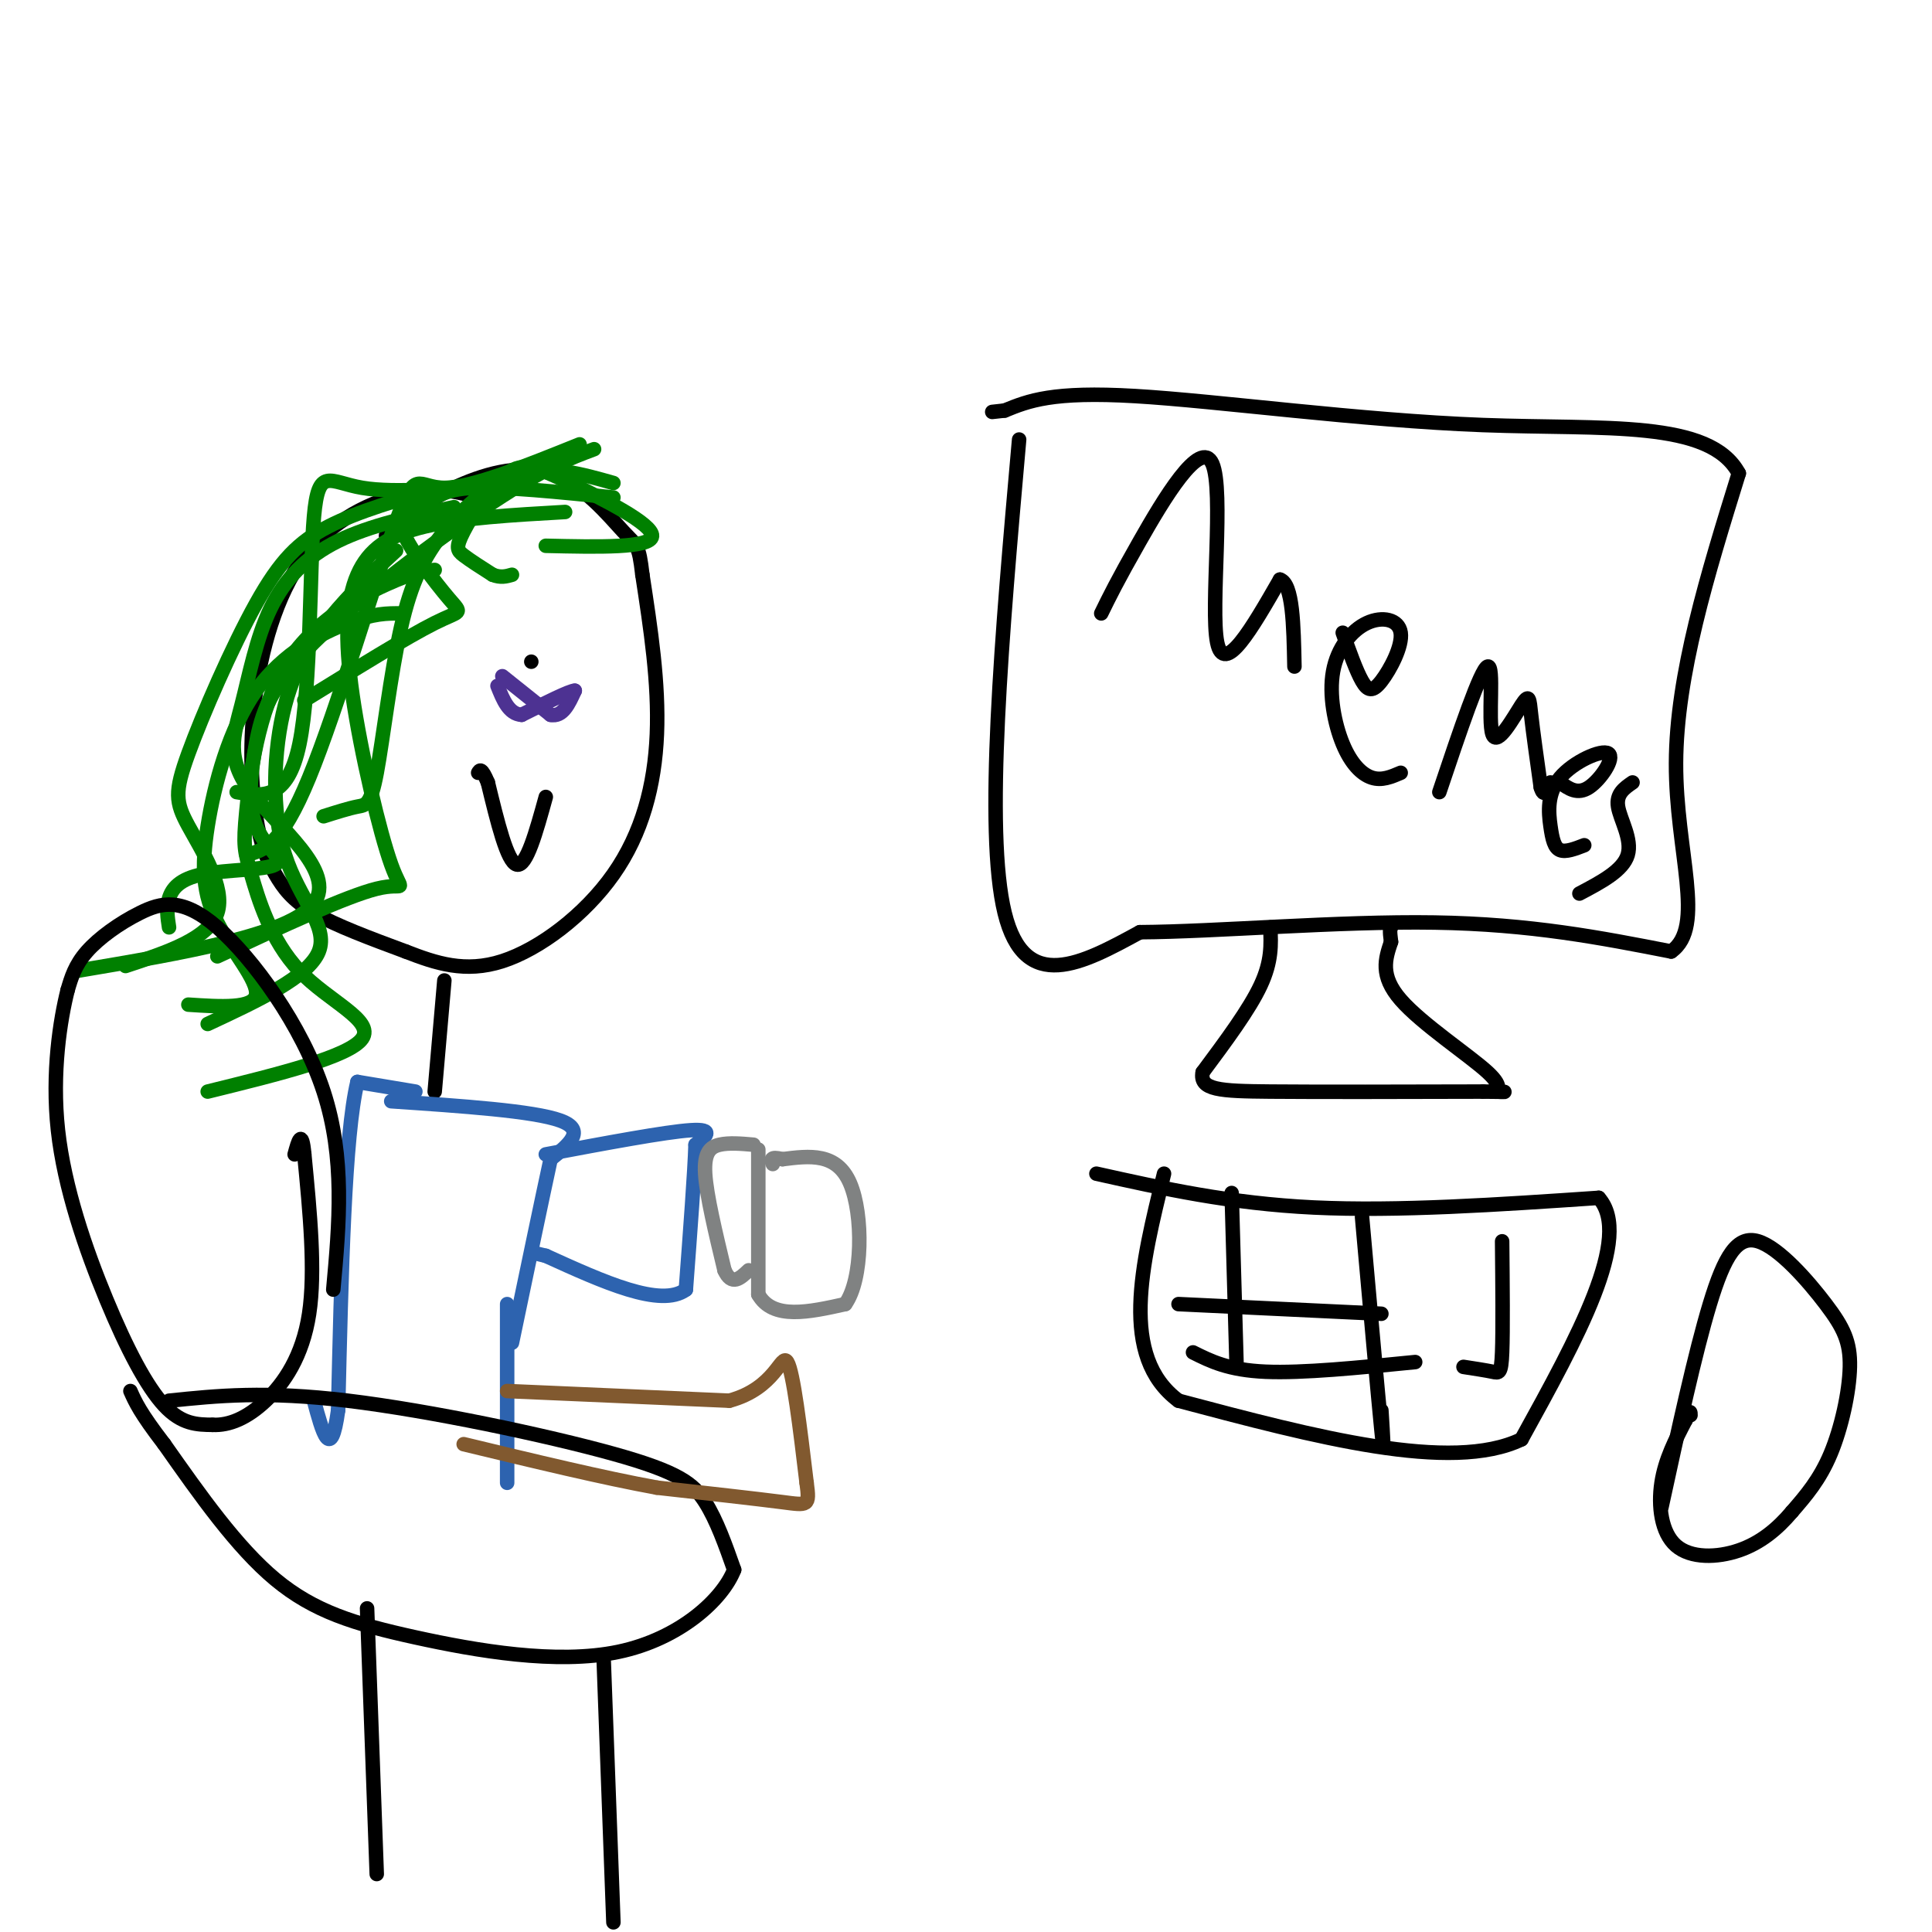 <svg viewBox='0 0 400 400' version='1.1' xmlns='http://www.w3.org/2000/svg' xmlns:xlink='http://www.w3.org/1999/xlink'><g fill='none' stroke='#000000' stroke-width='3' stroke-linecap='round' stroke-linejoin='round'><path d='M99,103c-3.866,-1.091 -7.733,-2.181 -14,-1c-6.267,1.181 -14.935,4.634 -21,12c-6.065,7.366 -9.526,18.645 -11,29c-1.474,10.355 -0.962,19.786 0,26c0.962,6.214 2.374,9.211 4,12c1.626,2.789 3.464,5.368 8,8c4.536,2.632 11.768,5.316 19,8'/><path d='M84,197c6.228,2.424 12.298,4.485 20,2c7.702,-2.485 17.035,-9.515 23,-18c5.965,-8.485 8.561,-18.424 9,-29c0.439,-10.576 -1.281,-21.788 -3,-33'/><path d='M133,119c-0.742,-6.394 -1.096,-5.879 -4,-9c-2.904,-3.121 -8.359,-9.879 -15,-12c-6.641,-2.121 -14.469,0.394 -20,3c-5.531,2.606 -8.766,5.303 -12,8'/><path d='M82,109c-2.333,1.667 -2.167,1.833 -2,2'/><path d='M110,137c0.000,0.000 0.000,0.000 0,0'/><path d='M113,165c-2.000,7.250 -4.000,14.500 -6,14c-2.000,-0.500 -4.000,-8.750 -6,-17'/><path d='M101,162c-1.333,-3.167 -1.667,-2.583 -2,-2'/></g>
<g fill='none' stroke='#4d3292' stroke-width='3' stroke-linecap='round' stroke-linejoin='round'><path d='M104,140c0.000,0.000 10.000,8.000 10,8'/><path d='M114,148c2.500,0.500 3.750,-2.250 5,-5'/><path d='M119,143c-1.000,0.000 -6.000,2.500 -11,5'/><path d='M108,148c-2.667,-0.167 -3.833,-3.083 -5,-6'/></g>
<g fill='none' stroke='#008000' stroke-width='3' stroke-linecap='round' stroke-linejoin='round'><path d='M105,100c-11.560,1.083 -23.119,2.167 -30,1c-6.881,-1.167 -9.083,-4.583 -10,6c-0.917,10.583 -0.548,35.167 -3,47c-2.452,11.833 -7.726,10.917 -13,10'/><path d='M91,101c-8.426,2.422 -16.852,4.844 -23,8c-6.148,3.156 -10.018,7.047 -15,16c-4.982,8.953 -11.078,22.967 -14,31c-2.922,8.033 -2.671,10.086 0,15c2.671,4.914 7.763,12.690 6,18c-1.763,5.310 -10.382,8.155 -19,11'/><path d='M94,105c-8.708,1.877 -17.415,3.754 -24,7c-6.585,3.246 -11.046,7.862 -14,14c-2.954,6.138 -4.400,13.800 -6,20c-1.600,6.200 -3.354,10.938 2,18c5.354,7.062 17.815,16.446 13,23c-4.815,6.554 -26.908,10.277 -49,14'/><path d='M120,92c-11.161,4.494 -22.321,8.988 -28,9c-5.679,0.012 -5.875,-4.458 -10,7c-4.125,11.458 -12.179,38.845 -18,53c-5.821,14.155 -9.411,15.077 -13,16'/><path d='M117,106c-10.759,0.615 -21.518,1.229 -29,3c-7.482,1.771 -11.687,4.698 -14,10c-2.313,5.302 -2.733,12.978 -1,25c1.733,12.022 5.621,28.391 8,35c2.379,6.609 3.251,3.460 -3,5c-6.251,1.540 -19.626,7.770 -33,14'/></g>
<g fill='none' stroke='#000000' stroke-width='3' stroke-linecap='round' stroke-linejoin='round'><path d='M92,203c0.000,0.000 -2.000,23.000 -2,23'/></g>
<g fill='none' stroke='#2d63af' stroke-width='3' stroke-linecap='round' stroke-linejoin='round'><path d='M81,228c14.750,1.000 29.500,2.000 35,4c5.500,2.000 1.750,5.000 -2,8'/><path d='M114,240c-1.667,7.667 -4.833,22.833 -8,38'/><path d='M86,226c0.000,0.000 -12.000,-2.000 -12,-2'/><path d='M74,224c-2.667,11.000 -3.333,39.500 -4,68'/><path d='M70,292c-1.500,11.000 -3.250,4.500 -5,-2'/><path d='M113,239c12.417,-2.333 24.833,-4.667 30,-5c5.167,-0.333 3.083,1.333 1,3'/><path d='M144,237c-0.167,5.500 -1.083,17.750 -2,30'/><path d='M142,267c-5.167,3.833 -17.083,-1.583 -29,-7'/><path d='M113,260c-4.833,-1.167 -2.417,-0.583 0,0'/><path d='M105,270c0.000,0.000 0.000,37.000 0,37'/></g>
<g fill='none' stroke='#808282' stroke-width='3' stroke-linecap='round' stroke-linejoin='round'><path d='M156,237c-2.533,-0.222 -5.067,-0.444 -7,0c-1.933,0.444 -3.267,1.556 -3,6c0.267,4.444 2.133,12.222 4,20'/><path d='M150,263c1.500,3.333 3.250,1.667 5,0'/><path d='M157,238c0.000,0.000 0.000,30.000 0,30'/><path d='M157,268c3.000,5.333 10.500,3.667 18,2'/><path d='M175,270c3.644,-5.022 3.756,-18.578 1,-25c-2.756,-6.422 -8.378,-5.711 -14,-5'/><path d='M162,240c-2.667,-0.667 -2.333,0.167 -2,1'/></g>
<g fill='none' stroke='#000000' stroke-width='3' stroke-linecap='round' stroke-linejoin='round'><path d='M211,91c-3.583,40.500 -7.167,81.000 -3,98c4.167,17.000 16.083,10.500 28,4'/><path d='M236,193c15.733,-0.089 41.067,-2.311 61,-2c19.933,0.311 34.467,3.156 49,6'/><path d='M346,197c7.267,-5.067 0.933,-20.733 1,-39c0.067,-18.267 6.533,-39.133 13,-60'/><path d='M360,98c-6.012,-11.155 -27.542,-9.042 -53,-10c-25.458,-0.958 -54.845,-4.988 -72,-6c-17.155,-1.012 -22.077,0.994 -27,3'/><path d='M208,85c-4.500,0.500 -2.250,0.250 0,0'/><path d='M263,192c0.167,3.500 0.333,7.000 -2,12c-2.333,5.000 -7.167,11.500 -12,18'/><path d='M249,222c-0.711,3.689 3.511,3.911 14,4c10.489,0.089 27.244,0.044 44,0'/><path d='M307,226c7.327,0.041 3.644,0.145 3,0c-0.644,-0.145 1.750,-0.539 -2,-4c-3.750,-3.461 -13.643,-9.989 -18,-15c-4.357,-5.011 -3.179,-8.506 -2,-12'/><path d='M288,195c-0.333,-2.500 -0.167,-2.750 0,-3'/><path d='M227,243c13.833,3.083 27.667,6.167 45,7c17.333,0.833 38.167,-0.583 59,-2'/><path d='M331,248c7.167,8.000 -4.417,29.000 -16,50'/><path d='M315,298c-14.500,7.000 -42.750,-0.500 -71,-8'/><path d='M244,290c-12.333,-9.167 -7.667,-28.083 -3,-47'/><path d='M255,247c0.000,0.000 1.000,35.000 1,35'/><path d='M282,252c1.667,18.667 3.333,37.333 4,44c0.667,6.667 0.333,1.333 0,-4'/><path d='M311,257c0.089,9.244 0.178,18.489 0,23c-0.178,4.511 -0.622,4.289 -2,4c-1.378,-0.289 -3.689,-0.644 -6,-1'/><path d='M244,270c0.000,0.000 42.000,2.000 42,2'/><path d='M247,280c3.667,1.833 7.333,3.667 15,4c7.667,0.333 19.333,-0.833 31,-2'/><path d='M344,312c3.473,-15.957 6.946,-31.914 10,-42c3.054,-10.086 5.688,-14.302 10,-13c4.312,1.302 10.300,8.122 14,13c3.700,4.878 5.112,7.813 5,13c-0.112,5.187 -1.746,12.625 -4,18c-2.254,5.375 -5.127,8.688 -8,12'/><path d='M371,313c-3.005,3.563 -6.517,6.470 -11,8c-4.483,1.530 -9.938,1.681 -13,-1c-3.062,-2.681 -3.732,-8.195 -3,-13c0.732,-4.805 2.866,-8.903 5,-13'/><path d='M349,294c1.000,-2.333 1.000,-1.667 1,-1'/><path d='M228,127c1.637,-3.351 3.274,-6.702 8,-15c4.726,-8.298 12.542,-21.542 15,-16c2.458,5.542 -0.440,29.869 1,37c1.440,7.131 7.220,-2.935 13,-13'/><path d='M265,120c2.667,0.833 2.833,9.417 3,18'/><path d='M278,131c1.400,3.953 2.800,7.907 4,10c1.200,2.093 2.198,2.326 4,0c1.802,-2.326 4.406,-7.210 4,-10c-0.406,-2.790 -3.821,-3.485 -7,-2c-3.179,1.485 -6.120,5.151 -7,10c-0.880,4.849 0.302,10.883 2,15c1.698,4.117 3.914,6.319 6,7c2.086,0.681 4.043,-0.160 6,-1'/><path d='M298,164c4.282,-12.748 8.565,-25.496 10,-26c1.435,-0.504 0.024,11.236 1,14c0.976,2.764 4.340,-3.448 6,-6c1.660,-2.552 1.617,-1.443 2,2c0.383,3.443 1.191,9.222 2,15'/><path d='M319,163c0.667,2.333 1.333,0.667 2,-1'/><path d='M323,162c1.798,1.297 3.596,2.594 6,1c2.404,-1.594 5.415,-6.079 4,-7c-1.415,-0.921 -7.256,1.722 -10,5c-2.744,3.278 -2.393,7.190 -2,10c0.393,2.810 0.826,4.517 2,5c1.174,0.483 3.087,-0.259 5,-1'/><path d='M338,162c-1.711,1.178 -3.422,2.356 -3,5c0.422,2.644 2.978,6.756 2,10c-0.978,3.244 -5.489,5.622 -10,8'/></g>
<g fill='none' stroke='#008000' stroke-width='3' stroke-linecap='round' stroke-linejoin='round'><path d='M113,113c10.900,0.251 21.799,0.503 22,-2c0.201,-2.503 -10.297,-7.759 -17,-11c-6.703,-3.241 -9.611,-4.467 -13,-2c-3.389,2.467 -7.259,8.626 -9,12c-1.741,3.374 -1.355,3.964 0,5c1.355,1.036 3.677,2.518 6,4'/><path d='M102,119c1.667,0.667 2.833,0.333 4,0'/><path d='M127,100c-6.456,-1.827 -12.913,-3.654 -19,-2c-6.087,1.654 -11.805,6.788 -16,12c-4.195,5.212 -6.867,10.500 -9,20c-2.133,9.500 -3.728,23.212 -5,30c-1.272,6.788 -2.221,6.654 -4,7c-1.779,0.346 -4.390,1.173 -7,2'/><path d='M82,114c-3.919,3.611 -7.837,7.222 -12,12c-4.163,4.778 -8.569,10.724 -11,20c-2.431,9.276 -2.885,21.882 0,31c2.885,9.118 9.110,14.748 7,20c-2.110,5.252 -12.555,10.126 -23,15'/><path d='M90,118c-2.089,0.184 -4.177,0.368 -10,3c-5.823,2.632 -15.380,7.711 -21,17c-5.620,9.289 -7.301,22.787 -8,30c-0.699,7.213 -0.414,8.139 1,13c1.414,4.861 3.958,13.655 10,20c6.042,6.345 15.584,10.241 13,14c-2.584,3.759 -17.292,7.379 -32,11'/><path d='M127,103c-11.352,-1.151 -22.704,-2.303 -29,-2c-6.296,0.303 -7.535,2.059 -10,3c-2.465,0.941 -6.156,1.067 -5,5c1.156,3.933 7.157,11.674 10,15c2.843,3.326 2.526,2.236 -3,5c-5.526,2.764 -16.263,9.382 -27,16'/><path d='M123,93c-5.033,1.881 -10.066,3.762 -21,11c-10.934,7.238 -27.768,19.834 -37,29c-9.232,9.166 -10.863,14.901 -12,21c-1.137,6.099 -1.780,12.563 0,17c1.780,4.437 5.982,6.849 4,8c-1.982,1.151 -10.149,1.041 -15,2c-4.851,0.959 -6.386,2.988 -7,5c-0.614,2.012 -0.307,4.006 0,6'/><path d='M83,127c-2.794,-0.022 -5.588,-0.044 -11,2c-5.412,2.044 -13.442,6.153 -19,14c-5.558,7.847 -8.644,19.433 -10,28c-1.356,8.567 -0.980,14.114 2,20c2.980,5.886 8.566,12.110 8,15c-0.566,2.890 -7.283,2.445 -14,2'/></g>
<g fill='none' stroke='#000000' stroke-width='3' stroke-linecap='round' stroke-linejoin='round'><path d='M69,267c1.242,-13.620 2.485,-27.241 -2,-41c-4.485,-13.759 -14.697,-27.657 -22,-34c-7.303,-6.343 -11.697,-5.131 -16,-3c-4.303,2.131 -8.515,5.180 -11,8c-2.485,2.820 -3.242,5.410 -4,8'/><path d='M14,205c-1.518,6.022 -3.314,17.078 -2,29c1.314,11.922 5.738,24.710 10,35c4.262,10.290 8.360,18.083 12,22c3.640,3.917 6.820,3.959 10,4'/><path d='M44,295c3.488,0.167 7.208,-1.417 11,-5c3.792,-3.583 7.655,-9.167 9,-18c1.345,-8.833 0.173,-20.917 -1,-33'/><path d='M63,239c-0.500,-5.500 -1.250,-2.750 -2,0'/><path d='M35,290c9.946,-1.030 19.893,-2.060 37,0c17.107,2.060 41.375,7.208 55,11c13.625,3.792 16.607,6.226 19,10c2.393,3.774 4.196,8.887 6,14'/><path d='M152,325c-2.351,6.096 -11.228,14.335 -24,17c-12.772,2.665 -29.439,-0.244 -42,-3c-12.561,-2.756 -21.018,-5.359 -29,-12c-7.982,-6.641 -15.491,-17.321 -23,-28'/><path d='M34,299c-5.000,-6.500 -6.000,-8.750 -7,-11'/></g>
<g fill='none' stroke='#81592f' stroke-width='3' stroke-linecap='round' stroke-linejoin='round'><path d='M105,288c0.000,0.000 46.000,2.000 46,2'/><path d='M151,290c9.644,-2.578 10.756,-10.022 12,-8c1.244,2.022 2.622,13.511 4,25'/><path d='M167,307c0.667,4.911 0.333,4.689 -5,4c-5.333,-0.689 -15.667,-1.844 -26,-3'/><path d='M136,308c-11.000,-2.000 -25.500,-5.500 -40,-9'/></g>
<g fill='none' stroke='#000000' stroke-width='3' stroke-linecap='round' stroke-linejoin='round'><path d='M76,333c0.000,0.000 2.000,55.000 2,55'/><path d='M125,344c0.000,0.000 2.000,54.000 2,54'/></g>
</svg>